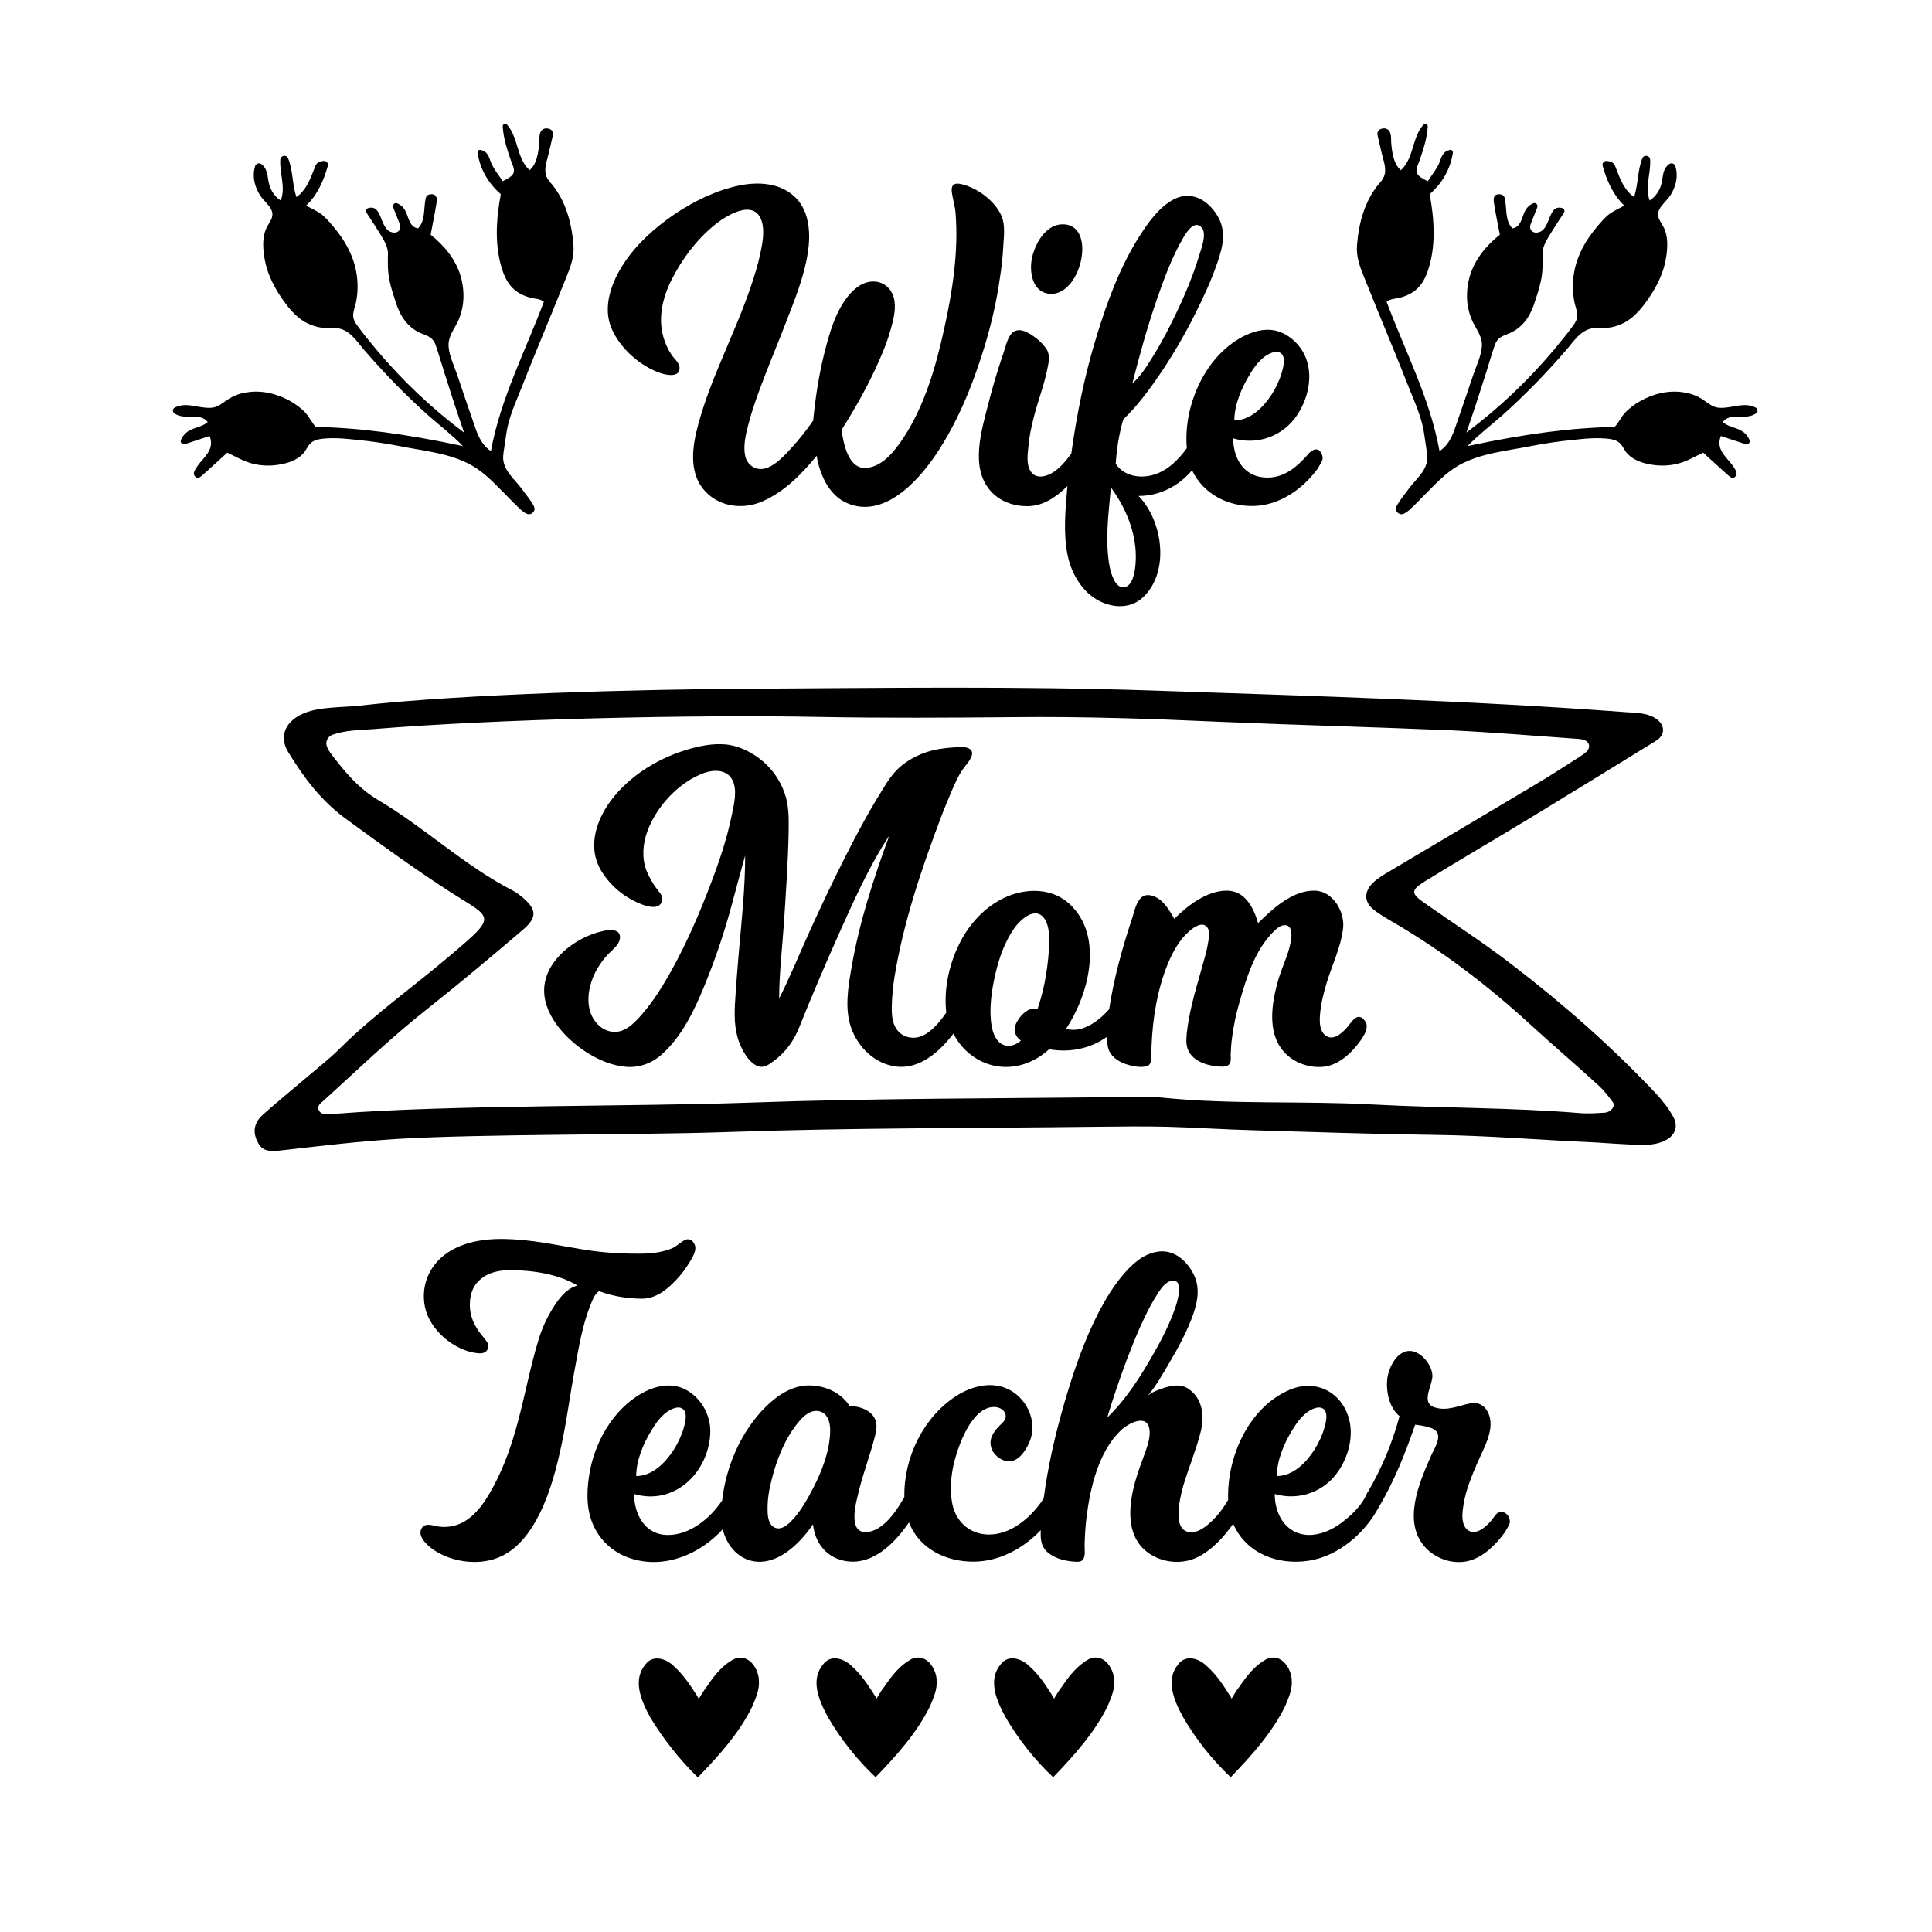 <?xml version="1.0" encoding="utf-8"?>
<!-- Generator: Adobe Illustrator 23.0.1, SVG Export Plug-In . SVG Version: 6.00 Build 0)  -->
<svg version="1.1" id="Layer_1" xmlns="http://www.w3.org/2000/svg" xmlns:xlink="http://www.w3.org/1999/xlink" x="0px" y="0px"
	 width="1000px" height="1000px" viewBox="0 0 1000 1000" style="enable-background:new 0 0 1000 1000;" xml:space="preserve">
<g>
	<path d="M305.5,675.8c-4.1,10.3-5.9,21.5-7.9,32.3c-2.4,12.8-4,25.7-6.7,38.5c-2.6,12.4-5.8,25-11.4,36.5
		c-4.7,9.6-11.7,19.4-22.1,23.3c-10.5,4-23.9,2-33.1-4.3c-3.1-2.1-9-7.4-5.7-11.6c1.6-2,4.5-1.2,6.6-0.7c2.6,0.6,5.2,0.7,7.9,0.3
		c10.9-1.6,17.6-11.9,22.4-20.9c5.8-10.8,9.8-22.7,12.9-34.6c3.6-13.6,6.2-27.6,10.3-41c1.7-5.7,4.1-11,7.2-16.1
		c3.1-5,6.9-10.5,13-12.1c-9.9-6-23.2-7.9-34.6-8c-5.8,0-11.7,1.1-16.1,5.2c-4.3,3.9-5.4,9.5-4.9,15.1c0.6,5.8,3.5,10.5,7.2,14.8
		c1.5,1.8,3.1,3.7,1.7,6.2c-1.2,2.1-3.9,1.9-6,1.6c-11.6-1.7-23.7-12-26.2-23.6c-2.6-12.2,3.1-23.7,13.9-29.7
		c11.2-6.3,24.9-6.3,37.3-5.1c13.5,1.3,26.7,4.7,40.1,6.1c6.4,0.7,12.9,0.9,19.3,0.9c5.9,0,11.8-0.5,17.3-2.8
		c2.5-1.1,4.5-3.4,6.9-4.4c2.9-1.2,5.4,2,5.1,4.7c-0.2,2.7-2.2,5.7-3.6,7.9c-1.9,3.1-4.2,6-6.7,8.6c-4.9,5.1-10.5,9.4-17.8,9.3
		c-7.4-0.1-14.8-1.3-21.7-3.9C307.8,669.6,306.5,673.3,305.5,675.8z M781.5,787.5c0,1.6-1.1,3-1.9,4.4c-0.2,0.4-0.4,0.8-0.7,1.2
		c-4.5,6.3-11,12.8-18.7,14.8c-7.9,2-16.7-0.9-22.2-6.7c-12.5-13.2-3.3-34.1,2.9-48.1c1.3-2.9,4.5-7.8,3.2-11.2
		c-1.3-3.4-8.5-4-11.6-4.5c-5.1,14.8-11,29.6-19,43c0,0,0,0,0,0c-7.2,13.3-20.7,25-36,27.4c-15.9,2.5-32.5-3.6-39.2-19.1
		c-4.8,6.8-11.1,13.8-18.7,17.4c-6.8,3.3-15.5,3-22.2-0.5c-16-8.2-13.5-27.5-8.9-41.8c1.3-4.2,2.9-8.3,4.4-12.5
		c1.2-3.5,2.5-7.3,2.1-11.1c-1-8.9-11-3.5-14.9,0.2c-11.5,11-15.8,29.6-17.7,44.8c-0.6,4.8-0.9,9.6-1,14.4c-0.1,2.2,0.5,5.2-0.6,7.2
		c-0.9,1.8-2.9,1.6-4.7,1.5c-4.4-0.3-9.2-1.4-12.8-4c-4.5-3.2-4.8-7.2-4.6-12.3c-9.2,9.6-21.5,16.3-35,16.3
		c-14.1,0-27.9-6.6-33.2-20.3c-6.5,9.4-16.3,20-28.6,20.3c-11.8,0.2-19.9-7.9-21.1-19.3c-5.6,8.2-14.7,17.8-25.1,19.2
		c-10.9,1.5-19.3-6.6-21.6-16.7c-11.7,12.9-29.8,20.6-47.1,15.3c-8.3-2.5-15.3-8.2-19.2-15.9c-4.3-8.3-4.3-17.9-2.9-27
		c2.5-16.8,12.2-34.3,27.4-42.8c7.8-4.3,16.8-5.9,24.5-0.7c7.2,4.8,11.4,13.4,10.8,22.1c-1.3,20.2-18.8,36.8-39.4,30.8
		c0,10.4,5.6,21.1,17.3,21.2c11.6,0.1,22.1-8.6,28.3-17.9c1.9-17.6,9.9-35.9,22.5-48.4c6-5.9,13.5-11,22.1-11.1
		c8.3-0.1,16.8,3.5,21.4,10.7c4.4,0,9.3,1.4,12.1,5c2.3,3,2,6.7,1.1,10.1c-2.4,9.6-6,18.9-8.4,28.6c-1.3,5.4-6.3,22.3,4.1,21.5
		c8.6-0.7,15.6-11.3,19.4-18.2c-0.4-20.2,9.8-41.4,27.1-52.4c8.2-5.2,18.9-7.8,27.9-2.7c8.7,4.9,13.7,16.2,10.1,25.8
		c-1.5,4-4.8,9.6-9.3,10.7c-4.4,1-9.3-2.5-10.7-6.5c-1.7-4.9,1.1-8.7,4.4-12c1.5-1.5,3.4-3,2.9-5.4c-0.5-2.4-2.9-3.8-5.2-4
		c-9.3-0.8-15.5,11.7-18.3,18.8c-3.8,9.6-6.1,20.9-4.1,31.2c2,10.2,10.3,16.7,20.7,15.9c11.1-0.8,20.8-9.7,26.6-18.6
		c2.2-16.7,6-33.2,10.7-49.4c4.7-16.1,10.1-32.1,17.8-47c3.6-6.9,7.6-13.5,12.7-19.5c4.5-5.3,9.9-10.3,17-11.7
		c8.3-1.7,15,3.6,18.9,10.6c3.9,6.9,2.9,14.1,0.4,21.4c-3.1,8.8-7.6,17.2-12.4,25.3c-3.5,5.9-7,12.3-11.5,17.5
		c1.9-2.2,6.2-3.6,8.9-4.5c4.2-1.3,8.7-2,12.5,0.6c7.8,5.4,8.3,14.9,6,23.3c-2.4,9-6,17.7-8.7,26.7c-1.3,4.6-2.3,9.2-2.5,14
		c-0.1,3.4,0.3,8.2,4,9.7c4.5,1.9,9.5-1.8,12.6-4.7c3.6-3.3,6.7-7.4,9.1-11.6c-0.8-22.1,10.7-48.2,32.2-57.1
		c10.9-4.5,22.4-0.8,28.1,9.6c5.7,10.3,3.1,23.4-3.3,32.7c-7.3,10.8-20.5,15.4-32.9,11.8c0,11.6,6.9,22.2,19.7,21.1
		c6.2-0.6,11.7-3.6,16.5-7.5c4.3-3.4,9.1-8.2,11.3-13.4c0,0,0,0,0,0c0.1-0.4,0.4-0.9,0.8-1.4c7.2-12.4,12.6-25.3,16.3-39.1
		c-5.2-4.2-7-12.4-6.4-18.8c0.5-5.5,4.3-14,10.6-14.9c6.4-0.9,13.1,7.4,12.8,13.3c-0.3,5.1-6.1,13.7,1.3,15.9
		c6.3,2,12.1-0.9,18.2-2.1c7.1-1.5,10.9,5,10.6,11.4c-0.3,6.6-4.2,13.3-6.8,19.3c-2.9,6.8-5.9,13.9-7.1,21.2
		c-0.6,3.5-1.3,8.3,0.4,11.6c1.7,3.3,5.2,3.8,8.3,2c1.9-1.1,3.6-2.6,5.1-4.3c1.2-1.3,2.2-3.1,3.5-4.3
		C777.8,781.1,781.5,784,781.5,787.5z M660.9,764c8.3,0,15-6.8,19.3-13.4c2.3-3.6,4.1-7.4,5.3-11.5c0.7-2.6,2.1-7.5-0.3-9.7
		c-2.5-2.2-6.8,0.2-8.9,1.8c-3,2.4-5.5,5.7-7.4,9C664.6,747.1,660.9,755.9,660.9,764z M329.3,764c8.3,0,15-6.8,19.3-13.4
		c2.3-3.6,4.1-7.4,5.3-11.5c0.7-2.6,2.1-7.5-0.3-9.7c-2.5-2.2-6.8,0.2-8.9,1.8c-3,2.4-5.5,5.7-7.4,9
		C333,747.1,329.3,755.9,329.3,764z M429.7,740.1c0-4.3-1.6-9.4-6.7-9.8c-4.5-0.3-8.1,3.7-10.6,6.9c-6.5,8.3-10.5,18.6-13,28.7
		c-1.3,5-2.2,10.2-2.1,15.4c0,3.1,0.3,7.7,3.5,9.3c3.6,1.8,7.4-1.7,9.6-4.2c3.4-3.7,6.1-8,8.5-12.4
		C424.4,764,429.7,751.8,429.7,740.1z M596.9,701c4.3-7.5,8.3-15.3,11.2-23.5c1.1-2.9,5.5-17-2.6-14.3c-3,1-5.2,4.7-6.8,7.2
		c-2.2,3.4-4.1,7.1-5.9,10.7c-3.7,7.6-6.8,15.4-9.8,23.3c-3.6,9.6-6.9,19.4-9.9,29.3C582.8,724.5,590.3,712.5,596.9,701z"/>
	<path d="M706.1,527.9c-3.9-4.5-6.9,1.8-9.2,4.3c-2.7,2.9-7.1,6.8-11,3.6c-3.4-2.8-2.9-8.4-2.5-12.3c0.5-4.9,1.8-9.7,3.2-14.5
		c2.8-9.4,7.5-18.8,8.6-28.6c0.9-8.4-5.2-19.2-14.6-19.4c-11.4-0.3-21.9,9.3-29.4,16.8c-2.4-8.2-6.9-17-16.6-16.8
		c-10.1,0.2-19.9,7.7-26.8,14.6c-2.8-5-6.7-11.7-13.2-12.3c-6.1-0.6-7.4,8.7-8.9,12.9c-5,15-9.2,30.5-11.6,46.2
		c-5.3,5.9-13.8,12.6-22.3,10.1c11.7-17.7,19.7-47.7,2-64.4c-8.7-8.3-21.7-8.6-32.4-4.1c-10.2,4.3-18.4,12.6-23.7,22.3
		c-6.1,11.2-9.4,25-7.9,37.8c-3.3,4.7-7.6,10.2-13.1,12.3c-4.8,1.8-10.4,0.2-13-4.3c-2.5-4.1-2.2-9.6-2-14.2
		c0.2-3.9,0.6-7.8,1.2-11.7c4.6-28.5,14-56.3,24.2-83.3c1.8-4.8,3.8-9.5,5.8-14.2c1.7-3.9,3.5-8,6.1-11.4c1.8-2.3,6.9-7.9,2.3-10
		c-2.3-1-5.5-0.6-8-0.4c-3.3,0.2-6.6,0.6-9.8,1.3c-6,1.4-11.7,4-16.5,7.8c-4.6,3.6-7.7,8.5-10.7,13.5c-6.8,10.9-12.9,22.3-18.7,33.8
		c-6.6,13-12.9,26.3-18.9,39.6c-5.1,11.3-9.8,22.8-15.4,33.9c0-13.1,1.6-26.4,2.5-39.5c1-15.6,2.1-31.3,2.4-46.9
		c0.1-6.8,0.2-13.7-2.2-20.2c-2.3-6.5-6.5-12.4-11.8-16.7c-5.3-4.3-12-7.6-18.8-8.2c-7-0.6-14.4,1-21,3.1
		c-13.7,4.3-26.7,12.2-36.1,23.3c-9.1,10.8-15,26.1-7,39.2c3.6,5.9,8.8,10.9,14.8,14.3c3.3,1.9,13.8,7.3,16.3,1.9
		c1.3-2.8-0.6-4.6-2.2-6.7c-2.3-3-4.2-6.3-5.6-9.8c-2.5-6.5-1.9-14,0.5-20.4c4.7-12.8,16.3-25.4,29.3-30.1c5-1.8,11.6-1.9,14.5,3.3
		c2.9,5.2,1.1,12.5,0,17.9c-2.9,14.5-8,28.6-13.4,42.3c-5.7,14.4-12.1,28.6-19.8,42c-3.7,6.4-7.7,12.6-12.5,18.3
		c-3.7,4.4-8.6,10.1-14.8,10.2c-6.2,0.1-11.1-4.8-12.9-10.4c-2.1-6.8-0.4-14.6,2.8-20.8c1.4-2.6,3.1-5.1,5-7.4
		c2-2.4,4.7-4.3,6.4-6.8c1.3-1.9,2-5-0.2-6.5c-2.2-1.4-5.8-0.7-8.2-0.1c-12.9,3-27.8,13.9-29.5,27.9c-1.7,14.2,10.6,27.5,21.7,34.6
		c6.3,4,13.2,7,20.7,7.6c6.7,0.5,13.3-1.9,18.3-6.4c10.3-9.2,16.7-22.4,21.9-35.1c5.8-14,10.6-28.3,14.5-42.9
		c2.2-8.3,4.5-16.7,6.8-25c0,17.1-1.9,34.3-3.4,51.4c-0.7,8.5-1.4,17-1.9,25.5c-0.4,7.9-0.1,15.4,3.4,22.6c1.7,3.4,4,7.2,7.5,9.1
		c3.3,1.8,5.9,0.2,8.6-1.8c6.7-4.8,11-10.8,14-18.4c6.3-15.8,13-31.4,19.9-46.9c7.9-17.6,15.9-35.7,26.5-51.8
		c-8.1,22.1-15.5,44.8-19.5,68c-1.8,10.2-3.8,21.9-0.1,31.9c3.6,9.8,12.2,18.2,22.9,19.6c12.5,1.7,22.8-7.8,29.9-17
		c4.3,8.6,12.5,15.1,22.1,16.8c10,1.8,20-1.9,27.4-8.7c10.8,1.8,21.2-0.2,30.2-6.6c-0.1,3.1-0.2,6.1,1.7,8.8
		c1.8,2.7,4.9,4.5,7.9,5.5c3,1,6.5,1.7,9.6,1.3c3.4-0.4,3.5-2.7,3.5-5.6c0.2-14.6,2-29.1,6.8-43c2.2-6.2,5-12.5,9.1-17.6
		c2.1-2.6,9.8-10.7,13.2-5.7c1.1,1.6,0.9,4,0.6,6c-0.4,2.6-0.9,5.2-1.6,7.8c-3,11.4-6.8,22.6-8.8,34.3c-0.3,1.5-0.5,3.1-0.7,4.7
		c-0.4,3.1-0.8,6.6,0.1,9.5c1.9,6.2,9.3,8.9,15.2,9.4c2.1,0.2,5.4,0.7,6.7-1.4c0.8-1.3,0.5-3.3,0.5-4.7c0.1-2.9,0.3-5.8,0.7-8.7
		c0.8-6,2-12,3.7-17.8c3.6-12.8,8-27.3,17.6-36.9c1.4-1.4,3.3-3.3,5.5-3.5c3.7-0.4,4.1,3.3,3.9,6.1c-0.6,7.2-4.3,14.2-6.4,21
		c-4.1,13.5-7.1,31.6,5.8,41.4c5.4,4.1,13.5,6,20.1,4.2c6.2-1.7,11.5-6.6,15.5-11.9c1.4-1.8,2.6-3.8,3.6-5.9
		C707.4,531.9,708,530.1,706.1,527.9z M541.5,504.1c-1,6.5-2.6,12.6-4.5,18.3c-3.9-1.5-7.9,2.2-9.9,5.3c-2.7,3.9-2.7,7.9,1.3,10.9
		c-2.7,2.5-6.7,3.7-10.1,1.7c-3-1.9-4.4-5.8-5-9.1c-1.5-8.5-0.1-18.3,1.8-26.6c1.9-8.4,4.8-16.8,9.7-23.9
		c3.7-5.3,12.2-12.7,16.6-3.8c1.7,3.5,1.7,7.9,1.6,11.8C542.9,493.8,542.3,499,541.5,504.1z"/>
	<path d="M825.5,591.3c-28-1.2-55.8-3.6-84-3.9c-31.1-0.4-62.1-1.5-93.2-2.4c-14.8-0.4-29.5-1.4-44.3-1.8c-11.8-0.3-23.7-0.1-35.6,0
		c-64.6,0.8-129.2,0.5-193.9,2.8c-43.2,1.5-125.5,0.9-168.8,3.5c-19.3,1.2-38.7,3.5-58,5.7c-5.5,0.6-10.8,1.6-13.6-2.8
		c-3.1-5-3.6-10.4,1.9-15.4c6.8-6.1,14-11.9,21-17.9c6.4-5.5,13.3-10.8,19.2-16.7c17.4-17.3,38.1-31.9,57-48
		c24.6-20.8,21.6-18.8,0.5-32.3c-19-12.2-37.1-25.4-55.1-38.6c-12.8-9.4-21.7-21.6-29.4-34.2c-6.1-10,0.5-19.5,15-22.1
		c7.3-1.3,14.9-1.2,22.3-2c53.7-6.1,146.6-8.4,200.1-8.7c69.8-0.4,139.7-1.4,209.2,0.9c82,2.8,164.1,5.1,245.5,11.2
		c5.8,0.4,11.8,0.3,16.4,3.8c4.1,3.1,4.3,8-0.5,11c-21.1,13-42.2,26-63.4,38.9c-18.7,11.4-37.7,22.4-56.3,33.9
		c-7.5,4.6-7.1,6.4-0.2,11.2c15.1,10.6,30.8,20.7,45.3,31.9c27,20.7,52.1,42.9,74.8,67c3.4,3.7,6.5,7.7,8.8,12
		c3.4,6.4-0.8,12.2-9.8,13.8c-3.6,0.7-7.4,0.6-11,0.4C838.7,592.2,832.1,591.7,825.5,591.3z M172.1,380.3c-2.2,0.8-3.6,3.1-3.1,5.4
		c0.4,1.7,1.4,3.1,2.4,4.5c6.8,9,14,17.8,24.5,24c24.3,14.4,43.8,33.4,69.2,46.6c2.4,1.2,4.5,2.9,6.4,4.6c6.3,5.7,6.3,9.8-0.9,15.9
		c-16.2,13.8-32.5,27.5-49.3,40.8c-19.7,15.5-37.2,32.6-55.5,49.1c-2.2,2-0.7,5.3,2.3,5.4c2.2,0,4.5,0,6.7-0.2
		c58.2-4.6,155.5-3.6,213.5-5.7c64.8-2.3,129.4-2.1,194.1-2.9c6.7-0.1,13.5-0.3,20,0.4c35.8,3.6,72.5,1.5,108.6,3.5
		c35.3,1.9,71.1,1.5,106.3,4.4c4.3,0.4,8.9,0.1,13.3-0.2c3.2-0.2,5.7-3.4,4.2-5.4c-2.2-3-4.5-6-7.3-8.6
		c-11.4-10.4-23.2-20.5-34.6-30.9c-22.3-20.5-46.6-39.2-74.1-55c-2.9-1.7-5.8-3.5-8.2-5.5c-5-4.2-4.5-9.9,1.2-14.6
		c2.2-1.8,4.7-3.4,7.2-4.8c24.5-14.6,49.1-29.1,73.5-43.7c8.8-5.2,17.4-10.7,25.9-16.2c2.3-1.5,5.1-3.6,3.8-6.3
		c-1.2-2.4-4.5-2.4-7.4-2.6c-21.3-1.5-42.5-3.3-63.9-4.3c-39.8-1.7-79.8-2.7-119.7-4.4c-35.4-1.6-70.9-2.8-106.6-2.4
		c-33.4,0.3-66.9,0.5-100.2-0.1c-63.8-1.3-167.1,1-231.3,6.3C186.2,377.9,178.8,377.9,172.1,380.3z"/>
	<path d="M509.4,180c-6,19.5-13.9,39-25.4,55.9c-9.4,13.8-26.9,32.6-45.6,24.5c-9.4-4-14.2-15.1-15.7-24.5
		c-7.6,9.4-16.6,18.5-27.8,23.5c-10.6,4.8-23.7,2.9-31.1-6.5c-7.4-9.4-5.3-22.5-2.4-33.2c3.2-11.8,7.7-23.2,12.5-34.5
		c5-12,10.3-23.9,14.5-36.2c2-5.8,3.8-11.6,5.1-17.6c1.1-5.2,2.4-11.7,0.8-16.8c-3.9-12.5-19.2-2.6-25.1,2.4
		c-9,7.5-16.2,17.2-21.5,27.6c-5,9.9-7.6,21.3-3.6,32.1c0.9,2.5,2.1,4.9,3.6,7.1c1.2,1.8,3.8,3.9,4,6.1c0.6,5.5-6,4.4-9.3,3.4
		c-10.7-3.5-21.1-12.6-25.7-22.9c-5.1-11.4-0.2-24.4,6.3-34.2c6.6-10,15.9-18.3,25.8-25.1c10.2-6.9,21.8-12.6,33.9-15.1
		c10.2-2.1,21.9-1.3,29.5,6.7c7,7.4,7.4,18.9,5.9,28.3c-1.9,12.2-6.7,24-11.1,35.4c-4.6,12-9.7,23.9-14.1,36
		c-2.1,5.7-4.1,11.6-5.6,17.5c-1.3,4.9-2.7,10.9-1.6,16c1,4.8,5.4,7.8,10.2,6.6c5.4-1.4,10.1-6.7,13.8-10.7c4-4.4,7.8-9.2,11.2-14.1
		c1.1-11.4,2.8-22.7,5.5-33.8c2.7-10.8,5.9-22.9,13.3-31.5c3.2-3.7,7.3-6.7,12.4-6.7c5.1,0,9.1,3.4,10.5,8.3
		c1.4,5.1,0,10.9-1.4,15.9c-1.5,5.6-3.6,11-6,16.4c-5.5,12.6-12.3,24.6-19.6,36.2c0.9,6.9,3.5,20.5,12.8,19.7
		c8.7-0.7,15.1-9.3,19.5-16c10.8-16.6,16.6-36.8,20.8-56c4.3-19.3,7.5-40,5.9-59.9c-0.3-3.7-1.4-7-1.9-10.6
		c-0.6-3.9,1.1-5.3,4.9-4.4c8.2,1.9,17.4,8.6,20.8,16.5c2,4.8,1.2,10.5,0.9,15.6c-0.3,5.6-0.9,11.2-1.8,16.8
		C515.8,156.3,513,168.2,509.4,180z M544.2,152.1c15.9,0,23.7-36.7,5.4-36c-8.8,0.4-14.2,10.6-15.6,18.2
		C532.7,141.7,534.8,152.1,544.2,152.1z M684.6,237.2c0,1.3-0.9,2.3-1.4,3.4c-0.4,0.6-0.8,1.3-1.2,2c-7.7,10.6-19.8,19-33.1,19.3
		c-13.3,0.3-26.1-6.2-31.9-18.5c-7,8.3-16.8,13.3-27.7,13.3c12.6,12.9,16.3,39.2,2.4,52.4c-7.3,6.9-18.2,5.5-25.9,0
		c-7-5-11.5-13.4-13.2-21.7c-2.4-11.5-1.1-24.2-0.1-35.8c-5.8,5.6-12.5,10.4-20.8,10.4c-7.1,0-14.1-2.4-18.9-7.8
		c-10.9-12.2-4.7-31.5-1.2-45.4c2.2-8.6,4.7-17.1,7.6-25.5c1.1-3.2,1.9-7.2,3.8-9.9c2.5-3.6,6.3-2.8,9.7-0.8c3.4,2,6.7,4.7,8.9,8
		c2.1,3.1,1.2,7,0.5,10.4c-1.7,8.6-5,16.8-7.1,25.3c-1.2,4.9-2.3,9.8-2.7,14.8c-0.4,4.1-1.2,9.3,1.2,12.9c2.5,3.9,7.4,2.9,10.9,0.9
		c4.1-2.4,7.3-6.3,10.1-10.1c2.8-20.3,6.9-40.5,12.9-60.1c5.5-18.2,12.3-36.7,22.6-52.8c4.5-7,10.1-14.9,17.7-18.8
		c8.9-4.5,17.3,0.3,22.2,8.2c5.1,8.1,3.1,16.2,0.2,24.7c-3.1,9.1-7.2,17.9-11.5,26.5c-5.1,10.2-10.8,20-17.1,29.5
		c-6,8.9-12.4,17.7-20.1,25.1c-2.2,7.5-3.4,15.2-3.9,23c4.2,6.3,12.5,7.7,19.4,5.7c7.4-2.1,13-7.8,17.4-13.8
		c-2-22.2,9.8-48.9,30.7-58.6c5.2-2.4,11.2-3.7,16.9-1.8c5.1,1.7,9.4,5.5,12.2,10c6.2,10.2,3.7,23.5-2.6,33.1
		c-7.3,11.1-20.6,15.9-33.2,12.2c0,9.8,5,19.2,15.7,20.2c10.4,1,17.6-5.6,23.9-12.9c1.4-1.1,2.8-2.1,4.6-1.3
		C683.7,233.7,684.6,235.5,684.6,237.2z M638.9,217.6c8.3,0,15-6.8,19.3-13.4c2.3-3.6,4.1-7.4,5.3-11.5c0.7-2.6,2.1-7.5-0.3-9.7
		c-2.5-2.2-6.8,0.2-8.9,1.8c-3,2.4-5.5,5.7-7.4,9C642.6,200.8,638.9,209.5,638.9,217.6z M586.1,198.5c4.2-3.7,7.3-8.6,10.2-13.3
		c3.5-5.6,6.7-11.3,9.6-17.2c5.8-11.5,11.1-23.5,14.8-35.8c1-3.4,4.2-11.3,1.2-14.5c-3.7-4-7.8,2.5-9.3,5.1
		c-5.9,10-10,21.2-13.8,32.1C593.9,169.2,589.8,183.8,586.1,198.5z M587.9,288c0-12.8-5.4-25.5-12.9-35.7
		c-1.2,13.4-3.2,27.9-0.6,41.3c0.7,3.3,2.8,10.7,7.2,10.4C587.4,303.5,587.9,292.1,587.9,288z"/>
	<path d="M296.8,126.8c0.5,5.8-1.3,10.8-3.4,16c-2.6,6.4-5.2,12.9-7.8,19.3c-5.2,12.7-10.5,25.4-15.5,38.2
		c-2.6,6.5-5.6,13.1-7.2,19.9c-0.8,3.4-1.2,6.8-1.7,10.2c-0.3,2.5-1,5.2-0.7,7.7c0.7,6.1,6.3,10.4,9.7,15.1c2,2.8,4.6,5.8,6.2,8.9
		c0,0,0,0,0,0.1c1.1,2.3-1.4,4.8-3.8,3.7c-0.9-0.4-1.8-1-2.6-1.7c-2.9-2.6-5.6-5.4-8.3-8.2c-5.4-5.4-10.8-11.3-17.5-15.1
		c-11.3-6.4-25-7.5-37.4-10c-7.2-1.4-14.6-2.5-21.9-3.2c-6.2-0.7-12.7-1.3-18.8-0.5c-2.2,0.3-4.3,1-5.8,2.7
		c-1.4,1.6-2.1,3.6-3.6,5.1c-3.2,3.3-7.9,4.8-12.3,5.5c-4.6,0.8-9.5,0.6-14-0.6c-4.5-1.2-8.6-3.7-12.8-5.6c-2.3,2.1-4.6,4.3-7,6.4
		c-2,1.8-3.9,3.6-5.9,5.3c-1.2,1.1-1.8,1.4-2.5,1.3c-1.4-0.2-2.2-1.8-1.7-3.1c2.7-6.5,11.3-10.2,8-18.5l-12.8,4.2
		c-1.4,0.4-2.7-1-2-2.3c0.8-1.8,2-3.3,3.9-4.5c3.1-1.9,7.1-2.2,9.9-4.6c-2.4-3.3-6.4-2.8-10-2.8c-2.8,0-5.3-0.3-7.3-1.8
		c-1-0.7-0.9-2.3,0.2-2.9c6.1-3.1,11.8,0.3,18.5,0.1c3.7-0.1,5.9-2.3,8.8-4.2c3-2,6.4-3.3,10-3.8c7.7-1.3,15.9,0.7,22.7,4.6
		c2.9,1.7,5.7,3.7,7.9,6.2c2,2.2,3.1,5,5.2,7.1c22.1,0.4,45.6,3.4,76.1,9.9c-5.5-5.7-11.7-10.4-17.6-15.6
		c-6.1-5.4-12-11.1-17.7-16.9c-5.3-5.5-10.5-11.1-15.5-16.9c-4.2-4.8-7.8-11.1-14.8-11.7c-3.1-0.3-6.2,0.2-9.3-0.5
		c-2.4-0.5-4.8-1.5-7-2.7c-5.2-3.1-9-8-12.3-12.9c-3.5-5.2-6.4-10.9-7.9-17.1c-1.4-6.1-2.3-14.1,1-19.7c1.6-2.8,3.5-5.1,1.9-8.4
		c-1.4-2.8-4-4.7-5.7-7.3c-1.8-2.8-3-5.9-3.3-9.2c-0.2-2.2,0.1-4,0.6-5.9c0.4-1.4,2.1-2,3.2-1.2c2.3,1.6,3.1,4.1,3.5,7.3
		c0.6,4.9,2.5,8.8,6.6,11.6c2.7-6.9-0.7-14.1-0.2-21.2c0.1-2.2,3.2-2.7,4-0.7c2.6,6.3,2.1,13.4,4.3,20.1c4.9-3.4,7-8.8,9.1-14.2
		c0.5-1.3,0.9-2.9,2.2-3.7c0.8-0.5,1.9-0.7,2.9-0.8c1.4-0.1,2.4,1.2,2.1,2.5c-2.1,7.6-5.5,15.2-11.2,20.6c2.4,1.4,5,2.5,7.3,4.1
		c2.5,1.7,4.5,4.2,6.5,6.5c3.5,4.2,6.7,8.7,8.9,13.7c3.7,8,4.8,16.9,3.1,25.6c-0.4,2.2-1.5,4.6-1.5,6.9c0,2.1,1,3.8,2.2,5.4
		c3.2,4.4,6.7,8.6,10.1,12.7c13.4,15.9,28.5,30.2,45.1,42.6c-3.6-10.4-7-20.8-10.3-31.3c-1.5-4.7-2.8-9.4-4.4-14
		c-1.4-3.8-3.6-4.5-7.1-5.9c-6.6-2.6-10.7-8.1-13-14.6c-1.4-4.2-2.9-8.5-3.8-12.9c-1-4.7-0.9-9.1-0.8-13.8c0.1-4.3-3-8.5-5.1-12
		c-1.9-3.1-4-6.2-6-9.3c-0.6-0.9-0.1-2.1,0.9-2.4c7.2-2,5.8,9.5,11.3,12.2c1.3,0.6,3.1,0.8,4.3-0.2c1.7-1.4,0.9-3.4,0.2-5.1
		c-1-2.4-1.9-4.8-2.9-7.3c-0.5-1.3,0.8-2.6,2-2.1c2,0.8,3.5,2.2,4.6,4.5c1.5,3.3,2,7.9,6.3,8.5c4-4.2,2.7-10.5,4-15.8
		c0.2-0.8,0.8-1.5,1.7-1.7c1.1-0.3,2.3-0.3,3.1,0.4c1.5,1.3,0.7,3.8,0.5,5.4c-0.8,5-1.9,10-2.8,15c7.1,5.6,13.1,12.9,15.6,21.7
		c2.2,7.8,1.9,16.2-1.7,23.6c-2.1,4.2-5,7.7-4.6,12.7c0.4,4.8,2.8,9.8,4.4,14.4c2.7,8.1,5.5,16.2,8.3,24.3c2,5.9,3.7,11.6,9.2,15.3
		c4.9-27.1,17.8-51.7,27.4-77.3c-1.9-1.7-5.1-1.5-7.6-2.3c-2.1-0.6-4.2-1.5-6-2.7c-3.9-2.6-6.2-6.5-7.7-10.9
		c-4.4-12.8-3.4-26.8-1-39.8c-6.5-5.7-10.7-12.9-12-21.4c-0.1-0.9,0.6-1.7,1.5-1.5c2.9,0.5,4.1,2.5,5.1,5.6
		c1.3,3.8,4.2,7.2,6.4,10.6c1.8-1,5-2.3,5.7-4.5c0.5-1.7-0.6-4-1.2-5.5c-2.1-6-4.1-12-4.5-18.3c-0.1-1.3,1.5-1.9,2.3-0.9
		c5.9,6.7,4.8,17.2,11.6,23.5c3.8-3.1,4.6-9.5,5-14c0.2-2.3-0.4-6,2.2-7.3c0.9-0.5,2-0.4,3-0.1c1.4,0.4,2.2,1.8,1.9,3.2
		c-1,4.1-1.8,8.2-2.9,12.2c-1.3,4.7-2,8.5,1.6,12.4C292.6,103.3,295.9,115,296.8,126.8z M702.4,126.8c-0.5,5.8,1.3,10.8,3.4,16
		c2.6,6.4,5.2,12.9,7.8,19.3c5.2,12.7,10.5,25.4,15.5,38.2c2.6,6.5,5.6,13.1,7.2,19.9c0.8,3.4,1.2,6.8,1.7,10.2
		c0.3,2.5,1,5.2,0.7,7.7c-0.7,6.1-6.3,10.4-9.7,15.1c-2,2.8-4.6,5.8-6.2,8.9c0,0,0,0,0,0.1c-1.1,2.3,1.4,4.8,3.8,3.7
		c0.9-0.4,1.8-1,2.6-1.7c2.9-2.6,5.6-5.4,8.3-8.2c5.4-5.4,10.8-11.3,17.5-15.1c11.3-6.4,25-7.5,37.4-10c7.2-1.4,14.6-2.5,21.9-3.2
		c6.2-0.7,12.7-1.3,18.8-0.5c2.2,0.3,4.3,1,5.8,2.7c1.4,1.6,2.1,3.6,3.6,5.1c3.2,3.3,7.9,4.8,12.3,5.5c4.6,0.8,9.5,0.6,14-0.6
		c4.5-1.2,8.6-3.7,12.8-5.6c2.3,2.1,4.6,4.3,7,6.4c2,1.8,3.9,3.6,5.9,5.3c1.2,1.1,1.8,1.4,2.5,1.3c1.4-0.2,2.2-1.8,1.7-3.1
		c-2.7-6.5-11.3-10.2-8-18.5l12.8,4.2c1.4,0.4,2.7-1,2-2.3c-0.8-1.8-2-3.3-3.9-4.5c-3.1-1.9-7.1-2.2-9.9-4.6c2.4-3.3,6.4-2.8,10-2.8
		c2.8,0,5.3-0.3,7.3-1.8c1-0.7,0.9-2.3-0.2-2.9c-6.1-3.1-11.8,0.3-18.5,0.1c-3.7-0.1-5.9-2.3-8.8-4.2c-3-2-6.4-3.3-10-3.8
		c-7.7-1.3-15.9,0.7-22.7,4.6c-2.9,1.7-5.7,3.7-7.9,6.2c-2,2.2-3.1,5-5.2,7.1c-22.1,0.4-45.6,3.4-76.1,9.9
		c5.5-5.7,11.7-10.4,17.6-15.6c6.1-5.4,12-11.1,17.7-16.9c5.3-5.5,10.5-11.1,15.5-16.9c4.2-4.8,7.8-11.1,14.8-11.7
		c3.1-0.3,6.2,0.2,9.3-0.5c2.4-0.5,4.8-1.5,7-2.7c5.2-3.1,9-8,12.3-12.9c3.5-5.2,6.4-10.9,7.9-17.1c1.4-6.1,2.3-14.1-1-19.7
		c-1.6-2.8-3.5-5.1-1.9-8.4c1.4-2.8,4-4.7,5.7-7.3c1.8-2.8,3-5.9,3.3-9.2c0.2-2.2-0.1-4-0.6-5.9c-0.4-1.4-2.1-2-3.2-1.2
		c-2.3,1.6-3.1,4.1-3.5,7.3c-0.6,4.9-2.5,8.8-6.6,11.6c-2.7-6.9,0.7-14.1,0.2-21.2c-0.1-2.2-3.2-2.7-4-0.7
		c-2.6,6.3-2.1,13.4-4.3,20.1c-4.9-3.4-7-8.8-9.1-14.2c-0.5-1.3-0.9-2.9-2.2-3.7c-0.8-0.5-1.9-0.7-2.9-0.8c-1.4-0.1-2.4,1.2-2.1,2.5
		c2.1,7.6,5.5,15.2,11.2,20.6c-2.4,1.4-5,2.5-7.3,4.1c-2.5,1.7-4.5,4.2-6.5,6.5c-3.5,4.2-6.7,8.7-8.9,13.7c-3.7,8-4.8,16.9-3.1,25.6
		c0.4,2.2,1.5,4.6,1.5,6.9c0,2.1-1,3.8-2.2,5.4c-3.2,4.4-6.7,8.6-10.1,12.7c-13.4,15.9-28.5,30.2-45.1,42.6
		c3.6-10.4,7-20.8,10.3-31.3c1.5-4.7,2.8-9.4,4.4-14c1.4-3.8,3.6-4.5,7.1-5.9c6.6-2.6,10.7-8.1,13-14.6c1.4-4.2,2.9-8.5,3.8-12.9
		c1-4.7,0.9-9.1,0.8-13.8c-0.1-4.3,3-8.5,5.1-12c1.9-3.1,4-6.2,6-9.3c0.6-0.9,0.1-2.1-0.9-2.4c-7.2-2-5.8,9.5-11.3,12.2
		c-1.3,0.6-3.1,0.8-4.3-0.2c-1.7-1.4-0.9-3.4-0.2-5.1c1-2.4,1.9-4.8,2.9-7.3c0.5-1.3-0.8-2.6-2-2.1c-2,0.8-3.5,2.2-4.6,4.5
		c-1.5,3.3-2,7.9-6.3,8.5c-4-4.2-2.7-10.5-4-15.8c-0.2-0.8-0.8-1.5-1.7-1.7c-1.1-0.3-2.3-0.3-3.1,0.4c-1.5,1.3-0.7,3.8-0.5,5.4
		c0.8,5,1.9,10,2.8,15c-7.1,5.6-13.1,12.9-15.6,21.7c-2.2,7.8-1.9,16.2,1.7,23.6c2.1,4.2,5,7.7,4.6,12.7c-0.4,4.8-2.8,9.8-4.4,14.4
		c-2.7,8.1-5.5,16.2-8.3,24.3c-2,5.9-3.7,11.6-9.2,15.3c-4.9-27.1-17.8-51.7-27.4-77.3c1.9-1.7,5.1-1.5,7.6-2.3
		c2.1-0.6,4.2-1.5,6-2.7c3.9-2.6,6.2-6.5,7.7-10.9c4.4-12.8,3.4-26.8,1-39.8c6.5-5.7,10.7-12.9,12-21.4c0.1-0.9-0.6-1.7-1.5-1.5
		c-2.9,0.5-4.1,2.5-5.1,5.6c-1.3,3.8-4.2,7.2-6.4,10.6c-1.8-1-5-2.3-5.7-4.5c-0.5-1.7,0.6-4,1.2-5.5c2.1-6,4.1-12,4.5-18.3
		c0.1-1.3-1.5-1.9-2.3-0.9c-5.9,6.7-4.8,17.2-11.6,23.5c-3.8-3.1-4.6-9.5-5-14c-0.2-2.3,0.4-6-2.2-7.3c-0.9-0.5-2-0.4-3-0.1
		c-1.4,0.4-2.2,1.8-1.9,3.2c1,4.1,1.8,8.2,2.9,12.2c1.3,4.7,2,8.5-1.6,12.4C706.6,103.3,703.3,115,702.4,126.8z"/>
	<path d="M336.5,888.8c-4.6-8.5-9.2-19.1-2.5-27.2c4.2-5.7,11.3-2.8,15.1,1.1c5,4.6,8.4,9.9,11.8,15.2c0.4,0.4,0.4,1.1,0.8,1.4
		c1.3-2.1,2.5-4.2,4.2-6.4c3.8-5.7,8-11,13.9-14.1c8.4-3.5,13,6,13,11c0.4,4.9-1.7,9.2-3.4,13.4c-6.7,13.8-17.2,25.4-28.2,36.8
		C351.7,910.7,343.3,900.1,336.5,888.8z M453.2,919.9c10.9-11.3,21.4-23,28.2-36.8c1.7-4.2,3.8-8.5,3.4-13.4c0-4.9-4.6-14.5-13-11
		c-5.9,3.2-10.1,8.5-13.9,14.1c-1.7,2.1-2.9,4.2-4.2,6.4c-0.4-0.4-0.4-1.1-0.8-1.4c-3.4-5.3-6.7-10.6-11.8-15.2
		c-3.8-3.9-10.9-6.7-15.1-1.1c-6.7,8.1-2.1,18.7,2.5,27.2C435.1,900.1,443.5,910.7,453.2,919.9z M545.1,919.9
		c10.9-11.3,21.4-23,28.2-36.8c1.7-4.2,3.8-8.5,3.4-13.4c0-4.9-4.6-14.5-13-11c-5.9,3.2-10.1,8.5-13.9,14.1
		c-1.7,2.1-2.9,4.2-4.2,6.4c-0.4-0.4-0.4-1.1-0.8-1.4c-3.4-5.3-6.7-10.6-11.8-15.2c-3.8-3.9-10.9-6.7-15.1-1.1
		c-6.7,8.1-2.1,18.7,2.5,27.2C527,900.1,535.4,910.7,545.1,919.9z M637,919.9c10.9-11.3,21.4-23,28.2-36.8c1.7-4.2,3.8-8.5,3.4-13.4
		c0-4.9-4.6-14.5-13-11c-5.9,3.2-10.1,8.5-13.9,14.1c-1.7,2.1-2.9,4.2-4.2,6.4c-0.4-0.4-0.4-1.1-0.8-1.4
		c-3.4-5.3-6.7-10.6-11.8-15.2c-3.8-3.9-10.9-6.7-15.1-1.1c-6.7,8.1-2.1,18.7,2.5,27.2C618.9,900.1,627.3,910.7,637,919.9z"/>
</g>
</svg>
